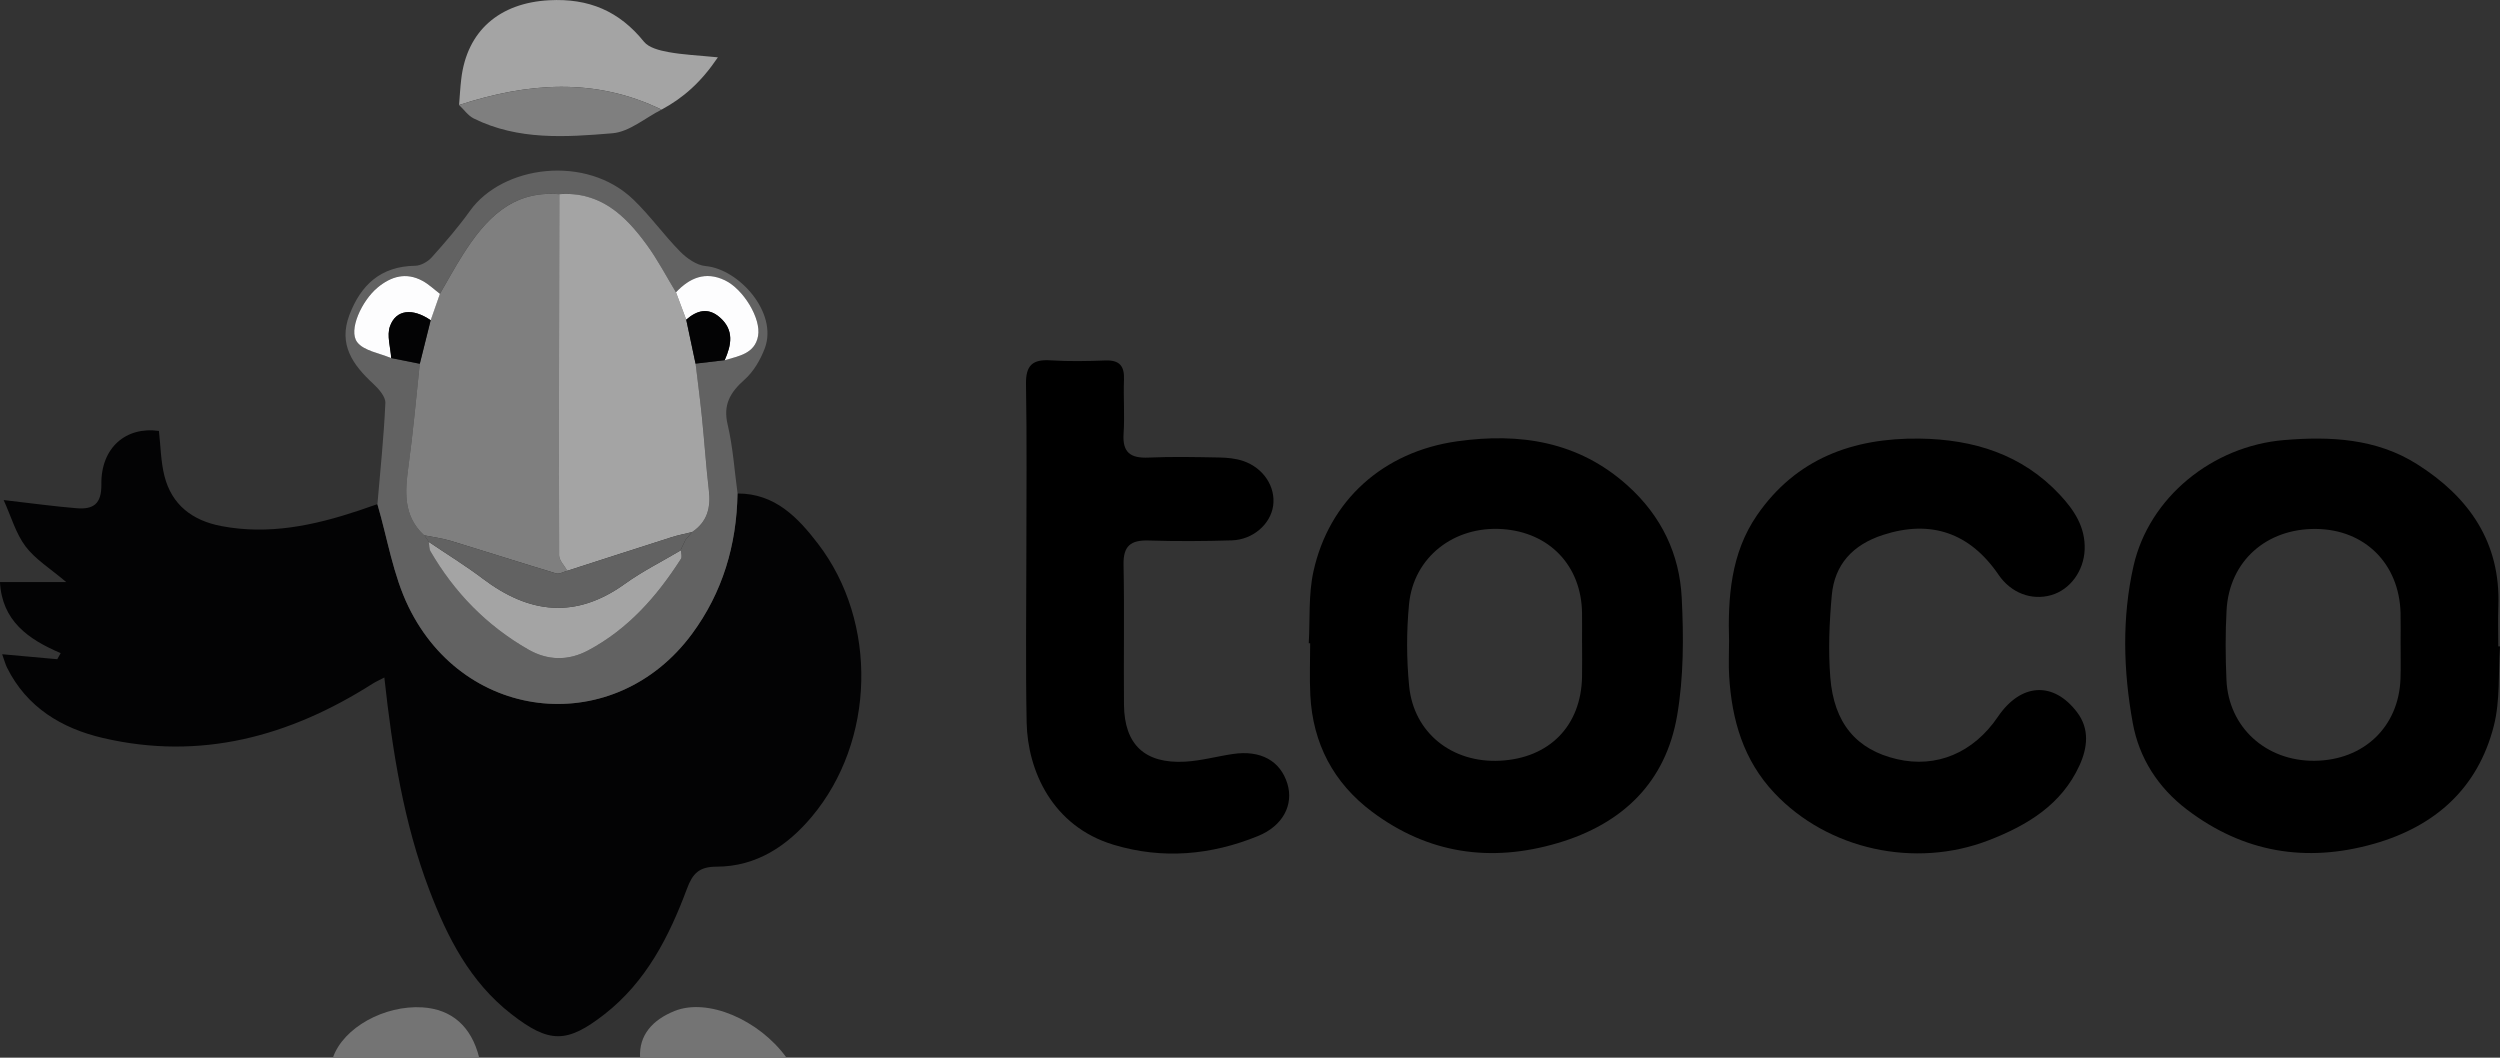<svg width="130" height="55" viewBox="0 0 130 55" fill="none" xmlns="http://www.w3.org/2000/svg">
<rect x="0" y="0" width="130" height="55" fill="#333333" stroke="none"/>
<g clip-path="url(#clip0_29078_193919)">
<path d="M38.352 25.662C40.304 25.656 41.496 26.919 42.535 28.273C45.665 32.352 45.517 38.538 42.208 42.475C40.939 43.986 39.337 45.063 37.262 45.067C36.359 45.067 36.019 45.417 35.724 46.209C34.795 48.699 33.602 51.052 31.428 52.745C29.476 54.266 28.556 54.264 26.584 52.728C24.438 51.059 23.258 48.732 22.327 46.285C20.987 42.764 20.406 39.07 19.986 35.231C19.741 35.358 19.543 35.446 19.362 35.561C15.06 38.293 10.435 39.563 5.351 38.375C3.208 37.875 1.393 36.783 0.367 34.72C0.279 34.542 0.23 34.346 0.112 34.02C1.138 34.112 2.058 34.195 2.978 34.279L3.156 33.963C1.473 33.245 0.108 32.294 -0.002 30.267H3.443C2.613 29.562 1.836 29.087 1.328 28.413C0.821 27.739 0.583 26.867 0.19 26.003C1.647 26.171 2.812 26.332 3.983 26.428C4.848 26.499 5.285 26.214 5.271 25.187C5.243 23.273 6.558 22.166 8.264 22.409C8.354 23.202 8.361 23.999 8.551 24.752C8.931 26.25 9.996 27.066 11.506 27.355C13.967 27.827 16.314 27.327 18.631 26.558C18.963 26.447 19.292 26.329 19.623 26.216C20.149 28.005 20.438 29.905 21.244 31.559C24.214 37.649 31.992 38.358 35.977 32.969C37.575 30.808 38.305 28.336 38.349 25.662H38.352Z" fill="#030304"/>
<path d="M38.352 25.662C38.307 28.336 37.577 30.808 35.979 32.97C31.994 38.358 24.214 37.649 21.247 31.56C20.44 29.905 20.151 28.005 19.626 26.217C19.776 24.462 19.961 22.71 20.039 20.953C20.054 20.627 19.693 20.219 19.406 19.953C18.342 18.972 17.589 17.91 18.167 16.384C18.76 14.82 19.794 13.845 21.591 13.82C21.884 13.816 22.249 13.606 22.452 13.38C23.148 12.604 23.832 11.811 24.438 10.966C26.135 8.598 30.477 8.014 32.936 10.378C33.807 11.217 34.517 12.219 35.367 13.081C35.715 13.435 36.228 13.795 36.695 13.836C38.423 13.991 40.467 16.259 39.768 18.114C39.544 18.706 39.188 19.322 38.719 19.738C37.97 20.403 37.59 21.039 37.839 22.085C38.115 23.254 38.191 24.47 38.354 25.664L38.352 25.662ZM37.683 18.73C38.413 18.512 39.249 18.395 39.418 17.474C39.587 16.558 38.647 15.031 37.693 14.575C36.678 14.092 35.863 14.449 35.15 15.198C34.65 14.374 34.202 13.514 33.636 12.736C32.522 11.205 31.211 9.941 29.079 10.096C26.612 9.895 25.234 11.408 24.071 13.236C23.649 13.901 23.273 14.596 22.876 15.276C22.572 15.046 22.291 14.771 21.958 14.594C21.107 14.14 20.339 14.364 19.634 14.947C18.807 15.633 18.1 17.167 18.572 17.788C18.921 18.244 19.733 18.355 20.341 18.619L21.831 18.916C21.639 20.688 21.487 22.464 21.245 24.227C21.063 25.549 20.953 26.815 22.057 27.834L22.095 27.88L22.315 28.192L22.302 28.181C22.329 28.346 22.311 28.537 22.389 28.671C23.632 30.811 25.314 32.536 27.475 33.775C28.474 34.346 29.538 34.382 30.582 33.823C32.67 32.71 34.164 31.009 35.41 29.064C35.479 28.955 35.416 28.765 35.414 28.612H35.391L35.648 28.07C35.762 27.936 35.876 27.802 35.988 27.671C36.779 27.145 36.969 26.403 36.864 25.505C36.716 24.231 36.63 22.951 36.501 21.675C36.406 20.752 36.283 19.832 36.167 18.905L37.687 18.727L37.683 18.73Z" fill="#626262"/>
<path d="M23.872 5.46C23.908 5.012 23.931 4.563 23.984 4.117C24.275 1.594 25.983 0.151 28.554 0.013C30.618 -0.098 32.205 0.58 33.484 2.167C33.737 2.483 34.297 2.623 34.742 2.705C35.508 2.847 36.296 2.879 37.33 2.981C36.454 4.28 35.527 5.094 34.398 5.701C30.926 4.012 27.41 4.307 23.872 5.46Z" fill="#A4A4A4"/>
<path d="M23.872 5.46C27.41 4.307 30.928 4.012 34.398 5.701C33.552 6.129 32.731 6.853 31.853 6.929C29.421 7.134 26.937 7.303 24.636 6.161C24.338 6.012 24.125 5.699 23.872 5.46Z" fill="#7F7F7F"/>
<path d="M24.919 55H17.311C17.852 53.433 19.996 52.26 21.966 52.383C23.481 52.479 24.511 53.362 24.919 55Z" fill="#747474"/>
<path d="M40.889 54.981H33.284C33.223 53.835 33.923 53.036 35.078 52.571C36.803 51.879 39.46 53.027 40.887 54.981H40.889Z" fill="#747474"/>
<path d="M22.878 15.278C23.275 14.598 23.651 13.903 24.073 13.238C25.236 11.41 26.614 9.897 29.081 10.098C29.073 16.357 29.058 22.616 29.073 28.876C29.073 29.143 29.352 29.411 29.502 29.679C29.307 29.729 29.086 29.867 28.921 29.817C27.091 29.267 25.272 28.681 23.444 28.125C22.994 27.989 22.519 27.93 22.055 27.836C20.951 26.815 21.061 25.549 21.242 24.227C21.485 22.464 21.639 20.688 21.829 18.916C22.017 18.16 22.205 17.405 22.393 16.652C22.553 16.194 22.713 15.736 22.874 15.278H22.878Z" fill="#7F7F7F"/>
<path d="M29.501 29.679C29.351 29.411 29.075 29.143 29.073 28.875C29.058 22.616 29.073 16.357 29.081 10.098C31.213 9.941 32.524 11.207 33.638 12.738C34.204 13.514 34.651 14.376 35.151 15.2C35.329 15.675 35.506 16.15 35.683 16.623L36.171 18.911C36.281 19.832 36.405 20.752 36.498 21.675C36.629 22.951 36.713 24.231 36.861 25.505C36.967 26.403 36.775 27.145 35.983 27.668C35.626 27.756 35.266 27.825 34.917 27.936C33.111 28.511 31.306 29.097 29.501 29.679Z" fill="#A4A4A4"/>
<path d="M35.411 28.612C35.411 28.765 35.477 28.957 35.407 29.064C34.162 31.009 32.668 32.71 30.58 33.823C29.535 34.379 28.471 34.346 27.473 33.775C25.312 32.538 23.63 30.811 22.386 28.67C22.308 28.535 22.325 28.344 22.3 28.181C23.239 28.817 24.208 29.411 25.109 30.093C27.517 31.915 29.936 32.2 32.492 30.361C33.408 29.702 34.436 29.191 35.411 28.612Z" fill="#A4A4A4"/>
<path d="M35.411 28.612C34.434 29.192 33.408 29.7 32.492 30.361C29.938 32.2 27.519 31.917 25.109 30.093C24.208 29.411 23.239 28.815 22.299 28.181L22.312 28.192C22.238 28.087 22.167 27.984 22.093 27.88C22.093 27.88 22.055 27.834 22.055 27.836C22.519 27.93 22.992 27.989 23.444 28.127C25.271 28.681 27.091 29.269 28.921 29.819C29.085 29.869 29.305 29.731 29.501 29.681C31.306 29.099 33.111 28.514 34.917 27.938C35.266 27.828 35.627 27.759 35.983 27.671C35.871 27.805 35.757 27.938 35.643 28.072C35.557 28.252 35.472 28.432 35.386 28.612H35.409H35.411Z" fill="#626262"/>
<path d="M22.878 15.278C22.717 15.736 22.557 16.194 22.396 16.654C21.461 16.012 20.594 16.087 20.279 16.968C20.106 17.451 20.309 18.066 20.343 18.623C19.737 18.359 18.922 18.248 18.574 17.792C18.101 17.173 18.808 15.64 19.636 14.951C20.341 14.368 21.111 14.144 21.959 14.598C22.293 14.776 22.574 15.05 22.878 15.28V15.278Z" fill="#FDFDFE"/>
<path d="M35.683 16.621C35.506 16.146 35.329 15.673 35.151 15.198C35.863 14.449 36.679 14.089 37.695 14.575C38.649 15.031 39.588 16.558 39.419 17.474C39.25 18.397 38.412 18.512 37.684 18.732C38.035 17.941 38.187 17.167 37.431 16.506C36.819 15.972 36.236 16.144 35.685 16.623L35.683 16.621Z" fill="#FDFDFE"/>
<path d="M20.342 18.621C20.309 18.064 20.106 17.449 20.279 16.966C20.593 16.085 21.463 16.01 22.396 16.652C22.208 17.407 22.02 18.16 21.83 18.916C21.334 18.817 20.836 18.717 20.34 18.619L20.342 18.621Z" fill="#030304"/>
<path d="M35.684 16.621C36.237 16.142 36.817 15.97 37.429 16.504C38.187 17.163 38.033 17.939 37.682 18.73C37.176 18.788 36.669 18.847 36.167 18.91C36.009 18.148 35.846 17.387 35.684 16.623V16.621Z" fill="#030304"/>
<path d="M68.055 33.449C68.127 32.204 68.034 30.926 68.298 29.721C69.108 26.032 71.913 23.484 75.793 22.945C79.026 22.495 82.072 22.945 84.632 25.246C86.397 26.832 87.338 28.813 87.45 31.093C87.552 33.124 87.554 35.206 87.212 37.202C86.621 40.662 84.396 42.837 81 43.839C77.511 44.871 74.263 44.392 71.348 42.212C69.34 40.71 68.266 38.655 68.137 36.158C68.091 35.258 68.129 34.352 68.129 33.451L68.051 33.446L68.055 33.449ZM82.266 33.434C82.266 32.915 82.273 32.394 82.266 31.875C82.233 29.417 80.574 27.677 78.115 27.512C75.607 27.344 73.505 28.974 73.27 31.419C73.135 32.825 73.138 34.267 73.275 35.672C73.513 38.116 75.512 39.687 78.009 39.557C80.571 39.423 82.216 37.743 82.266 35.202C82.279 34.614 82.266 34.024 82.268 33.434H82.266Z" fill="black"/>
<path d="M130 33.614C129.907 34.995 130.015 36.425 129.679 37.745C128.856 40.969 126.652 42.967 123.438 43.879C119.904 44.881 116.652 44.327 113.722 42.099C112.213 40.952 111.234 39.415 110.904 37.599C110.412 34.892 110.334 32.126 110.942 29.434C111.753 25.851 115.06 23.194 118.767 22.884C121.185 22.681 123.568 22.802 125.675 24.129C128.385 25.836 130.038 28.198 129.915 31.528C129.89 32.221 129.911 32.915 129.911 33.61L130 33.616V33.614ZM124.831 33.528C124.831 32.974 124.843 32.419 124.829 31.865C124.755 29.308 122.971 27.539 120.449 27.505C117.851 27.472 115.921 29.185 115.782 31.725C115.715 32.934 115.723 34.151 115.776 35.361C115.886 37.823 117.832 39.582 120.352 39.561C122.91 39.538 124.736 37.804 124.826 35.294C124.848 34.706 124.829 34.116 124.833 33.526L124.831 33.528Z" fill="black"/>
<path d="M89.912 33.386C89.842 31.066 90.001 28.769 91.368 26.786C93.386 23.859 96.339 22.763 99.815 22.807C102.629 22.844 105.149 23.627 107.108 25.723C107.851 26.518 108.452 27.411 108.402 28.591C108.355 29.681 107.657 30.662 106.662 30.947C105.632 31.241 104.569 30.831 103.925 29.888C102.428 27.694 100.389 27.012 97.914 27.817C96.345 28.327 95.396 29.352 95.252 30.961C95.125 32.369 95.066 33.802 95.174 35.208C95.36 37.62 96.544 38.986 98.638 39.475C100.693 39.955 102.616 39.149 103.889 37.275C105.079 35.52 106.772 35.407 108.009 37.038C108.668 37.907 108.552 38.886 108.132 39.804C107.201 41.844 105.424 42.917 103.412 43.695C99.575 45.18 95.045 44.18 92.274 41.243C90.653 39.528 90.053 37.428 89.916 35.154C89.88 34.566 89.91 33.974 89.91 33.384L89.912 33.386Z" fill="black"/>
<path d="M53.371 28.723C53.371 25.806 53.403 22.89 53.352 19.974C53.335 18.999 53.69 18.675 54.638 18.738C55.581 18.798 56.533 18.78 57.479 18.744C58.219 18.717 58.475 19.035 58.447 19.74C58.411 20.675 58.49 21.618 58.426 22.551C58.361 23.535 58.789 23.836 59.726 23.794C60.953 23.74 62.183 23.767 63.412 23.79C63.825 23.798 64.26 23.84 64.649 23.972C65.71 24.336 66.339 25.319 66.204 26.298C66.071 27.254 65.155 28.066 64.051 28.099C62.614 28.143 61.172 28.152 59.735 28.106C58.802 28.076 58.405 28.384 58.424 29.359C58.473 31.787 58.424 34.218 58.447 36.649C58.466 38.718 59.528 39.72 61.62 39.607C62.453 39.561 63.275 39.331 64.106 39.208C65.552 38.992 66.58 39.561 66.945 40.756C67.276 41.846 66.717 42.948 65.408 43.477C62.975 44.465 60.469 44.697 57.918 43.931C54.711 42.971 53.437 40.061 53.386 37.578C53.327 34.628 53.371 31.677 53.371 28.725V28.723Z" fill="black"/>
</g>
<defs>
<clipPath id="clip0_29078_193919">
<rect width="130" height="55" fill="white"/>
</clipPath>
</defs>
</svg>

